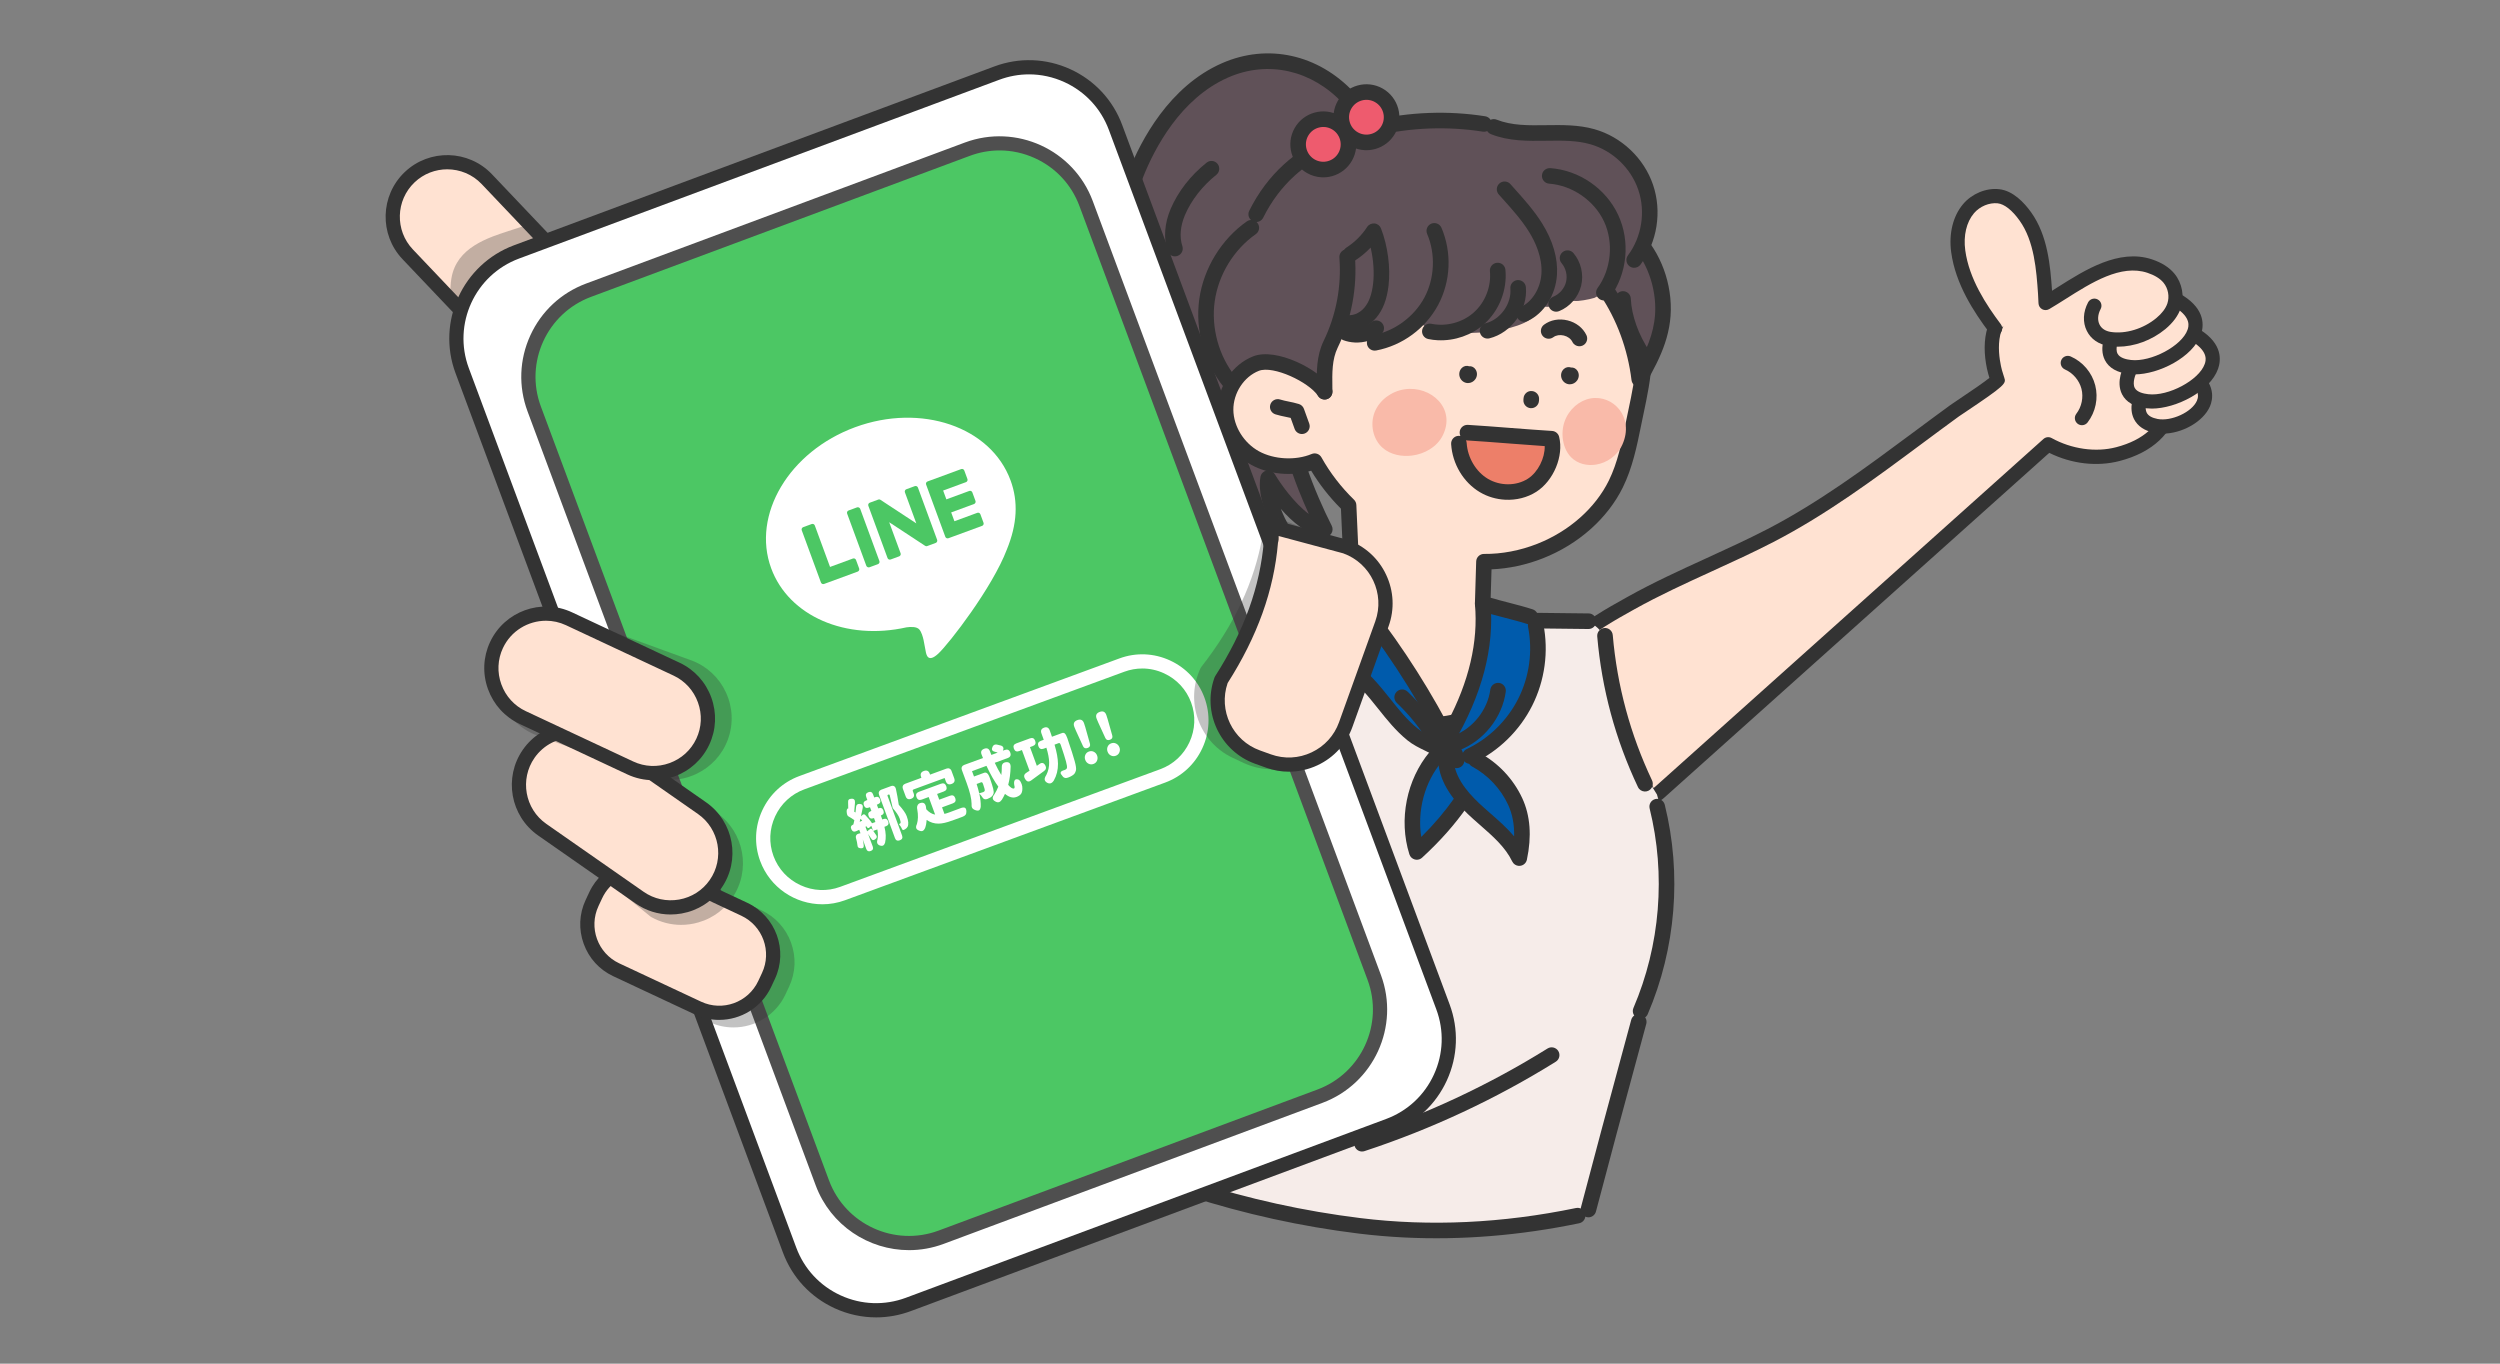<?xml version="1.0" encoding="UTF-8"?><svg id="uuid-8f2f52d7-e1ca-49af-9320-02f3445c7db0" xmlns="http://www.w3.org/2000/svg" viewBox="0 0 220 120"><rect x="0" y="0" width="220" height="120" fill="#808080" stroke="none"/><path d="M191.133,35.549c.228-1.064.207-2.213-.051-3.272-1.143-4.686-2.119-5.532-4.799-5.917-2.594-.373-6.874-.376-9.148.699-2.101.993-2.08,3.742-1.571,5.666.061.229.137.456.212.683.072.218-3.523,2.559-3.767,2.737-5.283,3.838-10.412,7.989-16.231,10.996-4.032,2.083-8.286,3.717-12.252,5.932-3.221,1.799-7.777,4.267-7.458,8.591.233,3.155,7.531,4.694,8.726,7.623.131.322.316.707.663.727.233.014.433-.151.607-.307,11.392-10.204,22.784-20.407,34.176-30.609,1.839,1.019,4.099,1.396,6.134.865,2.33-.608,4.233-1.954,4.759-4.412Z" style="fill:#ffe2d2;"/><path d="M145.487,70.639c-.022,0-.046-.001-.069-.002-.765-.046-1.071-.795-1.202-1.115-.472-1.156-2.271-2.179-4.01-3.167-2.267-1.288-4.611-2.62-4.761-4.646-.344-4.651,4.26-7.22,7.621-9.096l.155-.087c2.26-1.262,4.64-2.35,6.94-3.401,1.763-.806,3.585-1.639,5.329-2.54,4.584-2.368,8.819-5.516,12.915-8.559,1.077-.801,2.153-1.601,3.236-2.388.048-.034.214-.146.453-.306,1.562-1.044,2.56-1.74,2.974-2.077-.039-.123-.076-.247-.109-.371-.623-2.357-.449-5.274,1.908-6.39,2.521-1.191,7.063-1.104,9.504-.752,3.131.449,4.175,1.702,5.317,6.387.28,1.147.3,2.408.056,3.551h0c-.523,2.443-2.325,4.133-5.212,4.886-1.994.522-4.229.26-6.199-.714l-33.854,30.32c-.186.166-.522.467-.993.467ZM182.897,26.758c-2.083,0-4.203.256-5.494.867-2.149,1.016-1.405,4.293-1.234,4.939.049.186.109.368.169.55l.032.099c.177.531.208.627-3.58,3.158-.219.146-.371.247-.414.278-1.078.784-2.15,1.581-3.225,2.379-4.136,3.073-8.412,6.252-13.086,8.667-1.771.914-3.607,1.754-5.383,2.565-2.279,1.042-4.636,2.119-6.852,3.356l-.156.087c-3.067,1.712-7.268,4.056-6.983,7.912.101,1.361,2.15,2.525,4.132,3.651,1.925,1.094,3.914,2.225,4.55,3.781.063.157.111.248.145.301.05-.038.105-.088.13-.109l34.176-30.609c.198-.177.487-.211.72-.081,1.758.974,3.881,1.274,5.674.807,2.434-.635,3.882-1.96,4.306-3.938.206-.962.189-2.024-.048-2.992-1.121-4.598-2.014-5.121-4.28-5.446-.987-.143-2.137-.222-3.297-.222ZM191.133,35.549h.01-.01ZM175.182,33.601c0,.001,0,.003.001.004l-.001-.004Z" style="fill:#333;"/><path d="M188.404,34.928s-.991,2.099,1.341,2.555,6.36-2.199,3.05-4.583" style="fill:#ffe2d2;"/><path d="M190.329,38.161c-.24,0-.476-.021-.703-.065-.896-.175-1.513-.584-1.832-1.215-.504-.997-.013-2.098.045-2.22.149-.314.522-.44.832-.299.312.147.445.518.3.829h0c-.083.184-.258.743-.059,1.13.137.267.458.451.954.548,1.206.233,3.028-.602,3.463-1.605.266-.611-.037-1.236-.898-1.857-.28-.201-.344-.592-.142-.872.201-.281.591-.346.872-.142,1.908,1.375,1.556,2.813,1.315,3.368-.591,1.362-2.469,2.4-4.147,2.4Z" style="fill:#333;"/><path d="M187.508,32.387s-1.46,2.598,1.47,2.924c2.93.326,8.311-3.222,4.317-5.757" style="fill:#ffe2d2;"/><path d="M189.354,35.955c-.153,0-.303-.008-.446-.023-1.079-.12-1.808-.533-2.165-1.229-.581-1.134.137-2.474.221-2.623.17-.301.548-.409.852-.238.3.169.407.549.239.85-.127.23-.435.986-.198,1.443.192.37.753.506,1.19.555,1.771.204,4.469-1.24,4.967-2.654.091-.26.369-1.051-1.054-1.954-.291-.185-.378-.571-.192-.862.184-.292.57-.38.862-.192,1.968,1.249,1.823,2.681,1.562,3.424-.699,1.986-3.696,3.505-5.838,3.505Z" style="fill:#333;"/><path d="M185.995,29.375s-1.46,2.598,1.47,2.924c2.93.326,8.311-3.222,4.317-5.757" style="fill:#ffe2d2;"/><path d="M187.841,32.944c-.153,0-.302-.008-.445-.023-1.08-.12-1.809-.534-2.165-1.229-.581-1.134.136-2.473.22-2.622.17-.301.548-.408.852-.238.3.169.407.55.238.851-.126.23-.433.985-.196,1.441.192.371.753.507,1.19.556,1.765.194,4.47-1.241,4.966-2.654.091-.26.369-1.051-1.054-1.955-.291-.185-.378-.571-.192-.862.185-.292.57-.38.862-.192,1.968,1.249,1.824,2.682,1.562,3.424-.698,1.987-3.697,3.506-5.838,3.506Z" style="fill:#333;"/><path d="M175.568,28.902c-1.499-1.999-2.902-4.262-3.244-6.788-.178-1.315.05-2.744.909-3.755.63-.741,1.651-1.195,2.627-1.09.977.105,1.826,1.015,2.372,1.779,1.378,1.927,1.577,4.471,1.736,6.758.02.286.036.572.043.858,2.655-1.553,6-4.294,9.157-3.251.645.213,1.271.544,1.703,1.069.545.662.72,1.61.447,2.423-.21.626-.658,1.148-1.167,1.57-1.195.99-2.943,1.597-4.502,1.352-1.494-.234-2.029-1.643-1.348-2.925" style="fill:#ffe2d2;"/><path d="M186.367,30.507c-.275,0-.548-.021-.813-.062-.876-.137-1.556-.607-1.913-1.324-.377-.755-.337-1.67.11-2.511.162-.306.54-.422.845-.259.306.162.421.54.259.845-.255.48-.29.978-.096,1.366.175.35.517.574.988.648,1.297.202,2.869-.275,4.007-1.217.496-.412.824-.845.974-1.287.204-.611.071-1.328-.338-1.826-.304-.368-.78-.662-1.417-.873-2.338-.78-4.93.867-7.215,2.313-.494.312-.973.615-1.431.883-.191.112-.427.114-.62.007s-.314-.31-.32-.531c-.007-.276-.021-.552-.041-.828-.144-2.06-.322-4.622-1.622-6.439-.654-.917-1.34-1.457-1.931-1.521-.741-.074-1.564.264-2.083.873-.663.781-.942,1.972-.767,3.267.342,2.521,1.85,4.797,3.125,6.497.207.276.151.668-.125.875-.275.204-.668.152-.875-.125-1.366-1.821-2.982-4.272-3.363-7.079-.224-1.646.159-3.192,1.052-4.243.778-.917,2.024-1.433,3.17-1.307,1.218.131,2.202,1.181,2.814,2.037,1.465,2.049,1.686,4.717,1.839,6.901.168-.105.337-.213.509-.322,2.396-1.515,5.377-3.399,8.276-2.444.865.287,1.534.713,1.989,1.266.678.823.896,2.008.558,3.019-.225.667-.683,1.29-1.36,1.853-1.194.989-2.736,1.551-4.185,1.551Z" style="fill:#333;"/><path d="M183.213,36.793c.588-.762.802-1.799.562-2.732-.239-.932-.926-1.739-1.809-2.123" style="fill:#ffe2d2;"/><path d="M183.212,37.418c-.134,0-.269-.042-.382-.13-.273-.211-.324-.604-.113-.877.47-.608.644-1.449.452-2.194-.191-.744-.748-1.398-1.453-1.705-.316-.139-.461-.507-.323-.823s.505-.458.823-.323c1.065.465,1.875,1.415,2.164,2.541s.037,2.348-.673,3.269c-.123.159-.309.243-.495.243Z" style="fill:#333;"/><path d="M118.686,8.641c-2.837-3.061-7.001-4.148-10.873-2.454-3.79,1.659-6.36,5.391-7.846,9.123-2.246,5.64-2.448,12.142-.186,17.776,2.513,6.26,7.846,11.549,13.742,14.686,0,0-2.343-3.369-1.926-5.689,0,0,2.504,4.241,4.985,4.494,0,0-5.005-9.813-2.284-10.932,2.72-1.118,14.539-20.112,4.388-27.005" style="fill:#605158;"/><path d="M113.201,48.377c-6.387-3.398-11.642-9.019-14.056-15.036-2.263-5.64-2.196-12.304.186-18.284,1.063-2.671,3.544-7.456,8.208-9.497,4.024-1.762,8.462-.781,11.597,2.558,3.231,2.229,4.678,5.913,4.187,10.66-.777,7.499-6.496,16.57-8.764,17.502-.085.035-.195.105-.278.331-.616,1.664,1.459,6.806,2.912,9.656.114.224.097.492-.045.699-.142.207-.393.32-.635.295-1.43-.146-2.789-1.323-3.802-2.483.429,1.099,1.04,2.121,1.375,2.605.18.26.159.61-.051.846-.142.159-.344.24-.547.23-.099-.005-.196-.031-.288-.079ZM112.187,41.734c.471.796,1.689,2.533,2.989,3.496-1.136-2.495-2.947-7.026-2.181-9.095.198-.536.559-.924,1.043-1.123,1.316-.541,7.122-8.664,7.921-16.376.446-4.305-.784-7.477-3.658-9.428-.043-.029-.083-.063-.118-.101-2.729-2.944-6.596-3.823-10.095-2.292-4.215,1.845-6.498,6.273-7.484,8.748-2.253,5.657-2.321,11.95-.187,17.267,2.023,5.041,6.156,9.798,11.286,13.083-.543-1.201-1.008-2.687-.781-3.952.051-.282.271-.503.553-.553.052-.01.104-.013.155-.01.227.011.437.135.556.336ZM118.681,8.641l.004 0-.004-0Z" style="fill:#333;"/><path d="M143.778,37.958c.737-5.565,1.551-7.554-.651-14.592-1.687-5.391-14.161-13.393-22.897-8.068-4.32,2.633-7.052,7.382-7.623,12.365-.699,6.11,1.805,12.368,6.067,16.802l.353,8.027,7.582,11.269,1.272.006s3.473-3.695,3.064-8.163l.121-2.463-.623-1.629.145-2.085s11.821-1.147,13.189-11.47Z" style="fill:#ffe2d2;"/><path d="M105.532,84.368c.071.249.134.513.186.794,1.593,8.575-.399,15.229-1.458,19.338,1.361.513,2.769.9,4.189,1.222,1.39.267,2.787.494,4.184.72,3.29.531,6.57,1.078,9.89,1.384,3.155.29,6.323.386,9.487.239,1.965-.15,3.93-.382,5.864-.757.69-.134,1.375-.288,2.056-.459.001-.002.001-.005.002-.007,2.468-7.566,2.731-13.655,4.795-18.854,2.253-5.675,2.936-11.826,1.086-18.068-.937-1.494-1.762-3.035-2.205-4.724-1.404-2.601-2.059-6.34-2.368-9.247-.581-.64-.731-.838-1.448-1.282-1.042-.645-4.027.096-5.178-.304-.223,1.096-.457,2.186-.715,3.267-1.322,5.54-6.838,7.78-11.335,4.284-2.674-2.08-5.996-4.442-8.843-6.501-2.285.873-4.455,1.948-6.392,3.168-.153.096-.304.195-.454.296,3.769,8.01,3.211,17.912-1.342,25.492Z" style="fill:#f6ece9;"/><path d="M134.131,55.42c.274.013.541-.139.659-.405.155-.346-0-.751-.346-.906-.613-.274-1.256-.5-1.911-.672-.368-.098-.741.123-.837.489-.096.367.123.741.489.837.582.152,1.154.353,1.698.597.08.036.164.055.246.059Z" style="fill:#333;"/><path d="M114.535,56.118c.122.006.246-.02.361-.082.713-.388,1.461-.721,2.226-.991.357-.126.544-.517.418-.874-.125-.357-.515-.545-.874-.418-.833.294-1.648.657-2.424,1.079-.333.181-.456.597-.275.93.119.218.338.346.569.357Z" style="fill:#333;"/><path d="M107.03,59.281c.136.007.274-.026.397-.104,2.206-1.382,4.586-2.478,7.074-3.259.361-.113.562-.498.449-.859s-.499-.562-.859-.449c-2.599.815-5.086,1.961-7.392,3.405-.321.201-.418.624-.217.945.123.198.331.31.548.321Z" style="fill:#333;"/><path d="M134.42,55.29c.009 0.0.017.001.026.001l5.336.062c.379.004.689-.299.693-.678.005-.379-.31-.701-.678-.693l-5.336-.062c-.379-.004-.689.299-.693.678-.004.37.285.674.651.692Z" style="fill:#333;"/><path d="M139.748,107.125c.317.016.612-.192.696-.511,1.18-4.508,2.412-9.06,3.604-13.463l.825-3.051c.098-.366-.118-.742-.483-.841-.365-.101-.742.118-.841.483l-.825,3.05c-1.192,4.405-2.425,8.961-3.606,13.473-.096.367.123.741.489.837.047.013.094.019.141.022Z" style="fill:#333;"/><path d="M144.338,89.658c.278.014.548-.144.664-.415,2.476-5.778,3.008-12.322,1.497-18.426-.091-.368-.465-.59-.83-.501-.367.091-.592.462-.501.83,1.44,5.816.933,12.05-1.426,17.556-.149.348.012.751.36.9.077.033.157.051.236.055Z" style="fill:#333;"/><path d="M144.727,69.653c.109.005.221-.015.327-.065.342-.162.488-.571.326-.913-1.911-4.035-3.075-8.337-3.457-12.785-.032-.377-.363-.661-.742-.624-.377.032-.656.365-.624.742.397,4.611,1.602,9.071,3.584,13.254.112.237.342.379.586.391Z" style="fill:#333;"/><path d="M105.498,85.053c.245.012.488-.108.623-.334,4.288-7.186,5.089-16.65,2.143-25.314-.122-.359-.513-.552-.869-.428-.359.122-.55.511-.428.869,2.819,8.289,2.063,17.325-2.022,24.171-.194.325-.088.746.238.94.099.059.208.091.317.096Z" style="fill:#333;"/><path d="M126.957,64.409c.039.002.079.001.12-.004,2.461-.308,4.538-1.423,6.007-3.225,1.513-1.855,2.273-4.287,2.085-6.673-.024-.308-.251-.561-.554-.62-.302-.059-.608.093-.744.37l-.118.24c-.12.243-.083.524.074.725.001,1.837-.642,3.664-1.805,5.09-1.242,1.523-3.01,2.468-5.114,2.731-.376.047-.642.39-.595.765.042.335.319.584.646.6Z" style="fill:#333;"/><path d="M103.955,104.95c.308.015.597-.18.69-.488,1.625-5.416,2.311-11.026,2.036-16.674-.023-.46-.128-.822-.22-1.143-.069-.238-.134-.463-.165-.723-.045-.376-.385-.644-.763-.598-.376.045-.644.387-.598.763.044.369.132.672.209.939.082.284.153.529.167.829.268,5.492-.398,10.947-1.979,16.213-.109.363.097.745.459.854.055.017.11.025.164.028Z" style="fill:#333;"/><path d="M123.592,108.899c5.016.247,10.17-.172,15.377-1.252.371-.077.609-.44.532-.81-.077-.371-.441-.61-.81-.532-6.469,1.342-12.854,1.641-18.973.887-4.944-.609-9.855-1.689-14.595-3.211-.359-.114-.746.083-.862.443-.116.36.083.746.443.862,4.822,1.548,9.817,2.647,14.846,3.266,1.335.164,2.684.28,4.042.347Z" style="fill:#333;"/><path d="M119.825,101.333c.082.004.166-.007.248-.033,5.899-1.941,11.563-4.587,16.835-7.868.321-.2.42-.623.22-.944-.2-.321-.623-.42-.944-.22-5.179,3.223-10.744,5.824-16.538,7.73-.36.119-.555.506-.437.865.091.277.343.457.618.47Z" style="fill:#333;"/><path d="M118.662,51.661c3.56,4.378,6.624,9.159,9.116,14.222-1.56,1.092-6.298-4.707-10.677-8.491-.913-.789-3.775-1.87-3.111-2.877,1.003-1.52,3.129-1.885,4.671-2.854Z" style="fill:#005bac;"/><path d="M127.544,65.432c-2.554,2.196-3.723,5.882-2.9,9.149,1.738-.676,2.894-2.073,3.639-3.783.745-1.71-.05-3.632-.739-5.366Z" style="fill:#005bac;"/><path d="M134.127,75.453c-.788-1.038-1.817-1.863-2.814-2.702-.997-.839-1.989-1.721-2.668-2.834-.68-1.112-1.015-2.501-.606-3.739,1.639.833,3.394,1.749,4.525,3.197,1.337,1.711,1.499,3.906,1.563,6.077Z" style="fill:#005bac;"/><path d="M130.509,52.668c.635,4.411-.614,9.061-3.372,12.561.175.705.733,1.484,1.322,1.908,2.41-.972,4.254-2.973,5.495-5.257,1.241-2.283,1.66-5.002,1.165-7.553-1.629-.527-3.176-.722-4.61-1.659Z" style="fill:#005bac;"/><path d="M126.879,66.8c.222.011.444-.086.586-.278.225-.305.16-.734-.145-.958-.402-.297-.858-.518-1.3-.732-.481-.233-.936-.454-1.308-.757-.899-.731-1.607-1.619-2.356-2.558-.469-.589-.955-1.197-1.496-1.773-1.16-1.232-2.293-2.213-3.568-3.086-.345-.236-.704-.459-1.067-.682-.848-.523-1.648-1.018-2.258-1.693-.254-.281-.688-.304-.968-.05-.281.254-.304.687-.05.968.741.821,1.663,1.391,2.555,1.942.343.212.685.423,1.012.647,1.191.816,2.254,1.736,3.344,2.895.503.535.971,1.121,1.423,1.688.761.955,1.549,1.943,2.563,2.768.495.403,1.044.669,1.575.926.403.195.783.38,1.084.602.113.083.243.127.373.133Z" style="fill:#333;"/><path d="M113.873,55.109c.178.009.36-.052.501-.183,1.19-1.109,2.555-1.987,4.056-2.61.35-.145.516-.546.371-.896-.145-.349-.547-.516-.896-.371-1.653.685-3.156,1.651-4.466,2.873-.277.258-.292.692-.034.969.127.136.296.209.468.217Z" style="fill:#333;"/><path d="M127.292,65.741l.014.001c.25.007.484-.122.61-.338,2.509-4.268,3.601-8.426,3.244-12.36-.035-.377-.365-.654-.745-.621-.377.034-.655.368-.621.745.301,3.311-.523,6.822-2.45,10.45-2.208-4.119-4.823-8.031-7.783-11.644-.24-.294-.672-.336-.965-.096s-.336.672-.096.965c3.167,3.866,5.931,8.08,8.215,12.526.112.218.332.359.576.371Z" style="fill:#333;"/><path d="M129.329,67.221c.11.005.221-.015.327-.066,2.232-1.06,4.072-2.859,5.181-5.066,1.11-2.207,1.457-4.757.977-7.181-.073-.371-.434-.613-.805-.539-.371.073-.613.434-.539.805.421,2.126.116,4.362-.857,6.298s-2.587,3.514-4.545,4.444c-.342.162-.488.571-.325.913.112.237.342.379.586.391Z" style="fill:#333;"/><path d="M128.148,67.595c.026.001.053.001.08-.001.378-.025.664-.351.639-.729-.045-.681-.395-1.335-.938-1.75-.301-.23-.731-.173-.961.128-.23.301-.173.731.128.961.229.176.383.463.402.751.023.351.306.623.65.64Z" style="fill:#333;"/><path d="M133.662,76.196c.038.002.076.001.115-.004.291-.035.528-.251.589-.538.438-2.062.302-3.882-.406-5.409-.784-1.693-2.121-3.113-3.765-3.998-.333-.178-.749-.054-.929.279-.179.333-.055.749.279.929,1.385.745,2.511,1.941,3.171,3.367.376.812.552,1.741.527,2.775-.636-.75-1.381-1.403-2.111-2.041-.185-.162-.369-.323-.551-.486-1.118-.999-2.429-2.351-2.636-3.959-.049-.375-.39-.638-.768-.592-.375.049-.641.392-.592.768.265,2.057,1.787,3.649,3.082,4.806.185.165.373.33.561.495,1.154,1.01,2.243,1.963,2.849,3.223.11.229.336.375.584.388Z" style="fill:#333;"/><path d="M124.644,75.658c.181.009.361-.054.497-.18,1.591-1.461,2.862-2.894,3.997-4.509.218-.31.143-.737-.167-.955-.308-.216-.736-.143-.955.167-.866,1.233-1.817,2.355-2.945,3.471-.365-2.322.294-4.821,1.804-6.622.243-.29.205-.723-.085-.966s-.722-.205-.966.085c-2.049,2.443-2.755,5.988-1.8,9.029.07.224.25.396.476.457.048.013.096.02.144.023Z" style="fill:#333;"/><path d="M126.499,66.009c.129.006.261-.023.38-.093.327-.192.436-.612.244-.938-.891-1.518-1.987-2.903-3.259-4.116-.273-.261-.707-.251-.969.023-.261.274-.251.707.023.969,1.18,1.126,2.196,2.41,3.023,3.818.122.207.335.327.558.338Z" style="fill:#333;"/><path d="M128.109,66.075c.09.004.183-.009.273-.042,2.16-.805,3.818-2.882,4.125-5.166.05-.376-.213-.72-.588-.771-.371-.043-.72.213-.771.588-.241,1.797-1.545,3.431-3.245,4.064-.355.132-.535.527-.403.882.099.264.343.432.609.445Z" style="fill:#333;"/><path d="M110.614,19.792c-2.851,1.576-4.669,4.856-4.494,8.109.176,3.253,2.336,6.319,5.34,7.578" style="fill:#605158;"/><path d="M142.785,19.898c2.025,1.509,3.27,3.877,3.52,6.375.27,2.71-.749,4.814-2.05,7.092-.341-2.786-1.313-5.491-2.886-7.816" style="fill:#605158;"/><path d="M144.221,34.049c.255.013.499-.118.628-.344,1.295-2.266,2.432-4.544,2.138-7.5-.276-2.768-1.658-5.267-3.792-6.857-.303-.226-.733-.164-.959.14-.226.303-.163.733.14.959,1.825,1.36,3.009,3.508,3.247,5.894.186,1.863-.291,3.421-1.037,4.958-.512-2.214-1.412-4.306-2.65-6.134-.212-.313-.639-.396-.952-.184-.314.212-.396.638-.184.952,1.48,2.188,2.439,4.786,2.773,7.515.036.294.256.53.545.589.034.007.068.011.102.013Z" style="fill:#333;"/><path d="M122.614,17.57c-.527,2.011-3.054,3.996-4.417,5.566-1.363,1.57-2.807,3.132-3.613,5.048-.806,1.916-.845,4.31.483,5.909-.919-.29-1.92-.839-2.839-1.13-3.647-1.152-3.721-6.727-2.905-10.464.816-3.736,2.59-6.857,5.85-8.856,3.26-1.999,7.955-2.947,11.779-2.961,3.207-.012,6.492.569,9.23,2.238,2.738,1.669,7.521,6.39,6.437,9.282-1.148-1.599-7.426-6.377-11.134-7.278-3.708-.901-7.903-1.045-8.871,2.646Z" style="fill:#605158;"/><path d="M135.382,26.632c.705.863,1.858-.031,2.644-.166.03 0.0.06.001.09.003.181.012.362.019.543.019.073-0.0.145-.003.218-.004.335-.04.666-.08.995-.158.107-.025.213-.056.319-.084.064-.017.095-.024.107-.025.126-.056.285-.145.319-.163.076-.038.15-.081.225-.122.005-.003.008-.005.013-.007.102-.083.297-.257.319-.278.137-.13.29-.226.452-.294.057-.199.112-.398.178-.594.01-.041.016-.065.019-.075.008-.043.016-.085.023-.128.032-.196.053-.392.07-.59.069-.814.665-1.407,1.418-1.555-.035-.125-.079-.249-.137-.371-.77-1.628-3.565-2.986-4.976-4.105-1.411-1.119-2.924-2.12-4.204-3.386-3.317-3.282-10.34-1.073-14.088,1.707.635,2.26-3.868,3.787-3.807,6.134.062,2.347-.674,4.284-2.215,6.055,1.172-.11,6.621,2.012,7.755,1.698,1.957-.541,3.379-1.41,3.725-3.404-.135.882-.215.788-.325,1.699.741,1.023,6.232,1.282,9.046-.016,1.71-.788,2.416-2.956,2.108-4.814s.225,4.578-.835,3.022Z" style="fill:#605158;"/><path d="M118.847,19.753c-.364,2.328-.101,4.731-.465,7.059-.213,1.362-1.065,2.683-1.74,3.885-.675,1.203.109,2.676-1.27,2.664-1.061-1.23-4.536-2.518-6.124-2.173,1.86-1.722,3.965-4.32,4.95-6.656" style="fill:#605158;"/><path d="M115.001,33.858c-.611-1.75-2.886-2.61-4.589-1.877-1.703.733-2.651,2.775-2.323,4.6.328,1.825,1.781,3.342,3.522,3.977,1.742.635,3.716.455,5.428-.256" style="fill:#ffe2d2;"/><path d="M126.949,38.347c-.507.992-1.591,1.604-2.696,1.743-.903.114-1.876-.075-2.566-.669-.875-.753-1.143-2.094-.712-3.165.432-1.07,1.493-1.833,2.635-1.999,2.315-.338,4.561,1.694,3.338,4.09Z" style="fill:#f9baa9;"/><path d="M134.712,35.919c.372.018.692-.265.717-.638l.009-.133c.03-.377-.253-.707-.63-.736-.369-.042-.708.253-.736.63l-.011.146c-.026.378.26.705.637.731l.013.001Z" style="fill:#333;"/><path d="M134.629,54.958c.301.015.588-.172.685-.473.117-.36-.08-.747-.44-.863-.662-.215-1.411-.409-2.135-.597-.525-.136-1.062-.275-1.56-.421l.076-2.501c1.517-.064,3.073-.398,4.539-.978,3.115-1.232,5.672-3.504,7.016-6.235.85-1.726,1.234-3.613,1.605-5.437l.03-.147c.061-.299.124-.597.186-.894.324-1.536.658-3.125.726-4.766.015-.376-.276-.694-.651-.713l-.005-0c-.378-.015-.698.278-.713.657-.063,1.527-.371,2.991-.698,4.541-.063.3-.127.601-.188.903l-.03.147c-.354,1.739-.72,3.538-1.492,5.106-1.196,2.429-3.488,4.458-6.29,5.566-1.52.601-3.143.91-4.693.893-.374-.004-.682.291-.693.665l-.111,3.677c-.009.305.184.579.474.673.661.214,1.407.407,2.129.594.704.183,1.432.371,2.055.573.059.019.119.03.178.033Z" style="fill:#333;"/><path d="M114.535,38.193c.088.004.178-.008.266-.04.356-.129.54-.522.412-.877l-.468-1.299c-.073-.203-.237-.359-.443-.423-.33-.101-.616-.16-.894-.216-.256-.052-.499-.102-.765-.184-.361-.112-.745.092-.856.453-.112.362.092.745.453.856.33.102.616.16.894.217.15.031.295.061.443.096l.348.965c.097.268.343.439.611.452Z" style="fill:#333;"/><path d="M110.512,19.537c.264.013.523-.128.648-.379.711-1.429,1.637-2.668,2.752-3.683,1.817-1.653,4.24-2.844,7.202-3.54,3.048-.715,6.288-.837,9.371-.349.374.059.725-.197.784-.57.059-.374-.196-.725-.57-.784-3.257-.515-6.68-.387-9.898.369-3.191.75-5.819,2.048-7.811,3.86-1.242,1.129-2.271,2.504-3.057,4.086-.169.339-.031.75.308.919.088.044.18.066.271.071Z" style="fill:#333;"/><path d="M142.773,39.115c-.444.996-1.377,1.62-2.324,1.77-.774.123-1.604-.056-2.188-.642-.74-.743-.956-2.081-.576-3.155.38-1.074,1.296-1.847,2.275-2.025,1.984-.361,3.884,1.646,2.813,4.052Z" style="fill:#f9baa9;"/><path d="M138.954,30.472c.111.005.224-.016.33-.067.341-.164.485-.574.321-.915-.309-.641-.913-1.113-1.66-1.296-.747-.184-1.502-.045-2.072.38-.303.226-.366.656-.14.96.227.303.655.366.96.14.237-.176.581-.232.925-.148.342.084.623.293.751.559.113.235.342.376.585.388Z" style="fill:#333;"/><path d="M142.592,22.057c.4,1.543.304,3.164.373,4.756s.342,3.262,1.34,4.505c.326-.823.602-1.519.648-2.403.116-2.207-.849-5.246-2.361-6.858Z" style="fill:#605158;"/><path d="M144.56,31.988c.142.007.287-.03.414-.115.315-.21.399-.636.189-.951-.984-1.474-1.586-3.167-1.652-4.645-.016-.378-.341-.67-.715-.654-.378.017-.671.337-.654.715.076,1.721.762,3.67,1.881,5.347.125.188.327.294.537.304Z" style="fill:#333;"/><path d="M129.133,38.074c2.085.125,5.32.408,7.405.533.355,1.446-.458,3.288-1.711,4.093-1.253.804-2.963.785-4.243.025-1.281-.76-2.105-2.201-2.2-3.687" style="fill:#ed7f69;"/><path d="M130.234,43.315c-1.452-.862-2.423-2.484-2.534-4.234-.024-.378.262-.704.64-.728.059-.004.117-0.0.172.01-.046-.1-.07-.213-.063-.331.022-.376.343-.662.718-.644l.007 0c1.049.063,2.404.167,3.715.268,1.305.1,2.654.204,3.691.266.3.018.553.229.625.521.415,1.689-.485,3.857-2.007,4.833-.8.514-1.769.747-2.734.7-.776-.038-1.55-.258-2.23-.662ZM132.784,39.024c-1.305-.1-2.655-.204-3.691-.266-.03-.002-.059-.006-.087-.011.035.075.057.159.062.247.082,1.284.815,2.518,1.866,3.142,1.088.646,2.504.641,3.523-.012.889-.571,1.503-1.814,1.478-2.867-.947-.063-2.065-.148-3.151-.232Z" style="fill:#333;"/><path d="M131.454,11.167c2.712,1.078,5.853.07,8.662.86,2.162.608,3.978,2.329,4.702,4.455.724,2.126.334,4.598-1.008,6.398" style="fill:#605158;"/><path d="M143.776,23.565c.22.011.442-.085.584-.275,1.482-1.988,1.906-4.681,1.107-7.029-.799-2.347-2.779-4.222-5.165-4.894-1.396-.393-2.839-.372-4.235-.352-1.559.023-3.03.044-4.36-.485-.352-.139-.75.032-.891.384-.14.352.032.75.384.891,1.583.629,3.263.606,4.886.582,1.357-.02,2.64-.038,3.844.301,1.959.551,3.583,2.09,4.239,4.016.656,1.926.307,4.137-.909,5.768-.226.303-.164.733.14.959.113.085.244.129.375.135Z" style="fill:#333;"/><path d="M141.106,26.436c.223.011.447-.087.588-.281,1.508-2.069,1.787-4.908.709-7.231-1.077-2.323-3.424-3.943-5.978-4.129-.389-.016-.706.257-.734.634-.027.378.257.706.634.734,2.033.147,3.976,1.489,4.834,3.338.858,1.85.627,4.199-.573,5.846-.223.306-.156.735.15.958.112.082.241.124.37.131Z" style="fill:#333;"/><path d="M134.094,28.321c.108.005.218-.015.323-.063,1.463-.681,2.482-2.284,2.597-4.082.092-1.435-.358-2.994-1.302-4.508-.705-1.132-1.592-2.122-2.45-3.079l-.346-.388c-.252-.283-.686-.307-.968-.056-.283.252-.308.685-.056.968l.35.391c.856.956,1.666,1.858,2.307,2.889.552.885,1.189,2.246,1.097,3.696-.082,1.285-.808,2.462-1.807,2.927-.343.16-.492.568-.332.911.111.239.343.383.588.395Z" style="fill:#333;"/><path d="M130.87,29.793c.066.003.133-.003.199-.019,1.948-.485,3.388-2.505,3.209-4.505-.034-.377-.368-.653-.744-.621-.377.034-.655.366-.621.744.119,1.332-.877,2.729-2.175,3.052-.368.091-.591.463-.5.831.075.301.338.505.631.519Z" style="fill:#333;"/><path d="M126.526,29.941c1.48.073,2.991-.445,4.096-1.436,1.315-1.18,2.026-3.005,1.855-4.763-.036-.377-.365-.655-.749-.616-.377.037-.653.372-.616.749.129,1.333-.409,2.716-1.406,3.61-.997.894-2.432,1.278-3.741,1.008-.372-.076-.734.161-.811.531-.077.371.161.734.531.811.277.058.558.093.841.107Z" style="fill:#333;"/><path d="M136.911,27.43c.096.005.194-.011.289-.049.949-.382,1.693-1.236,1.939-2.23.246-.994-.011-2.096-.673-2.878-.245-.289-.677-.325-.966-.08-.289.245-.325.677-.08.966.382.451.531,1.088.388,1.662-.14.565-.58,1.071-1.12,1.288-.351.141-.522.54-.38.891.103.257.344.416.603.429Z" style="fill:#333;"/><path d="M120.938,30.855c.053.003.107-.001.162-.011,2.314-.439,4.355-1.943,5.463-4.022,1.106-2.079,1.213-4.612.286-6.777-.15-.348-.553-.509-.9-.361-.348.149-.509.552-.361.9.754,1.76.664,3.903-.236,5.593-.9,1.69-2.627,2.962-4.508,3.319-.372.071-.616.429-.546.801.06.318.33.542.639.557Z" style="fill:#333;"/><path d="M118.627,29.104c.9.044,1.847-.381,2.495-1.156.579-.693.929-1.612,1.07-2.81.186-1.58-.07-3.513-.667-5.043-.094-.24-.313-.406-.569-.433-.259-.017-.505.093-.645.309-.467.719-1.094,1.343-1.815,1.807-.318.205-.411.629-.206.947.205.319.629.41.947.206.501-.322.966-.708,1.378-1.142.249,1.061.331,2.205.216,3.189-.109.925-.358,1.609-.761,2.091-.438.524-1.112.78-1.637.622-.364-.11-.745.097-.854.459-.109.363.097.745.459.854.191.057.389.091.588.1Z" style="fill:#333;"/><path d="M119.216,30.14c.823.04,1.664-.209,2.314-.717.298-.233.351-.664.118-.962-.233-.298-.663-.351-.962-.118-.553.433-1.336.554-1.996.309-.355-.134-.749.049-.881.403-.132.355.048.749.403.881.322.12.661.187,1.004.204Z" style="fill:#333;"/><path d="M116.534,35.155c.013.001.027.001.041.001.379-.003.682-.313.679-.692l-.005-.385c-.018-1.26-.034-2.45.466-3.482,1.21-2.494,1.735-5.273,1.518-8.035-.03-.377-.36-.655-.737-.63-.377.03-.659.36-.63.737.197,2.52-.281,5.055-1.384,7.33-.642,1.325-.622,2.735-.604,4.1l.005.379c.004.365.291.66.651.678Z" style="fill:#333;"/><path d="M118.983,52.788c.021.001.043.001.065 0.0.378-.017.671-.337.654-.715l-.343-7.638c-.008-.174-.082-.339-.206-.46-1.146-1.116-2.11-2.37-2.865-3.725-.17-.305-.542-.433-.864-.298-1.403.59-3.309.491-4.636-.239-1.33-.733-2.235-2.193-2.252-3.634-.017-1.481.926-2.93,2.244-3.446,1.263-.493,4.411.988,5.215,2.214.208.317.633.404.949.198.317-.208.405-.632.198-.949-1.04-1.585-4.826-3.537-6.861-2.739-1.859.728-3.14,2.677-3.115,4.739.023,1.948,1.186,3.84,2.961,4.818,1.52.837,3.56,1.022,5.257.508.725,1.203,1.604,2.325,2.619,3.344l.331,7.37c.016.356.301.637.65.654Z" style="fill:#333;"/><path d="M108.163,34.285c.162.008.327-.041.463-.151.295-.238.342-.669.105-.964-1.48-1.839-2.165-4.332-1.834-6.669.331-2.337,1.681-4.541,3.613-5.897.31-.217.385-.645.167-.955-.217-.31-.645-.385-.955-.167-2.236,1.569-3.8,4.121-4.183,6.827-.383,2.705.411,5.591,2.124,7.72.128.159.312.246.501.255Z" style="fill:#333;"/><circle cx="116.449" cy="12.705" r="2.216" style="fill:#ee5b6e;"/><path d="M115.019,15.229c-1.391-.789-1.882-2.563-1.093-3.955.788-1.392,2.563-1.884,3.955-1.094h0c.674.383,1.159,1.004,1.366,1.751.207.747.11,1.529-.272,2.203-.382.675-1.004,1.16-1.751,1.367-.304.084-.613.118-.919.103-.447-.022-.885-.149-1.285-.375ZM116.042,11.23c-.394.109-.722.365-.924.72-.416.734-.157,1.67.577,2.086.356.202.769.252,1.162.144.394-.109.722-.365.924-.721.202-.356.253-.768.144-1.162s-.365-.722-.72-.924h0c-.355-.202-.769-.253-1.162-.143Z" style="fill:#333;"/><circle cx="120.246" cy="10.316" r="2.216" style="fill:#ee5b6e;"/><path d="M118.815,12.84c-.674-.382-1.159-1.004-1.366-1.751-.207-.747-.11-1.53.272-2.204.789-1.391,2.563-1.882,3.955-1.093h0c1.391.789,1.882,2.563,1.093,3.955-.382.674-1.004,1.159-1.751,1.366-.304.084-.613.118-.919.103-.447-.022-.885-.148-1.285-.375ZM121.001,8.984c-.733-.415-1.67-.158-2.086.577-.202.356-.253.769-.144,1.163.109.394.365.722.72.923.356.202.77.253,1.162.144.394-.109.722-.365.924-.72.416-.734.158-1.67-.577-2.086h0Z" style="fill:#333;"/><path d="M103.363,22.558c.082.004.165-.007.248-.033.36-.118.555-.506.437-.865-.264-.803-.181-1.778.234-2.747.558-1.304,1.536-2.557,2.756-3.53.296-.236.344-.667.108-.963-.235-.295-.667-.345-.963-.108-1.413,1.127-2.506,2.532-3.161,4.062-.546,1.276-.645,2.595-.276,3.715.091.277.343.457.618.47Z" style="fill:#333;"/><path d="M106.788,40.229c.181.009.366-.054.508-.19.273-.262.283-.696.02-.969-1.884-1.965-1.727-2.935-1.726-2.944-.006.031-.013.045-.013.045l-1.296-.445c-.091.265-.421,1.721,2.046,4.293.126.132.292.202.461.21Z" style="fill:#333;"/><path d="M129.185,33.711c-.036,0-.073-.002-.109-.008-.296-.044-.542-.262-.629-.556-.085-.289.003-.602.224-.796.177-.156.417-.193.627-.117.217-.034.445.097.568.304.152.253.142.567-.027.82-.148.222-.396.353-.653.353ZM129.496,33.29s0,.001-.001.001c.001,0,.001-.001.001-.001ZM128.793,33.179h.01-.01Z" style="fill:#333;"/><path d="M138.145,33.819c-.036,0-.073-.002-.109-.008-.295-.044-.541-.261-.628-.553-.088-.293-.003-.599.22-.796.178-.158.419-.197.63-.12.223-.02.445.097.568.304.152.253.142.567-.027.82-.148.222-.396.353-.653.353ZM138.458,33.395q0,.001-.001.001.001,0,.001-.001ZM137.753,33.286h.01-.01Z" style="fill:#333;"/><rect x="38.155" y="12.836" width="9.602" height="20.048" rx="4.801" ry="4.801" transform="translate(-3.932 35.872) rotate(-43.53)" style="fill:#ffe2d2;"/><path d="M46.558,32.067c-.048,0-.096-.001-.144-.002-1.453-.037-2.801-.634-3.795-1.681l-7.194-7.573c-2.061-2.169-1.973-5.61.196-7.672,2.169-2.06,5.61-1.972,7.672.197l7.194,7.573c.994,1.047,1.521,2.424,1.484,3.876-.037,1.453-.635,2.801-1.682,3.795h0c-1.013.962-2.333,1.486-3.732,1.486ZM39.358,14.9c-1.033,0-2.068.38-2.875,1.146-1.669,1.587-1.737,4.235-.151,5.904l7.194,7.573c.765.805,1.802,1.264,2.921,1.292,1.105.028,2.177-.376,2.982-1.141h0c.806-.765,1.265-1.802,1.293-2.921.029-1.118-.376-2.178-1.141-2.982l-7.194-7.573c-.819-.863-1.924-1.298-3.029-1.298Z" style="fill:#333;"/><g style="opacity:.3;"><path d="M59.059,33.941l-6.624,6.293c-.093.088-.241.084-.329-.008,0,0-10.47-11.021-10.477-11.028-1.109-1.167-1.552-3.04-1.288-4.605.476-2.826,3.936-3.356,6.175-4.193l12.551,13.212c.088.093.084.241-.008.329Z" style="fill:#333;"/><path d="M52.275,40.921c-.226,0-.452-.088-.62-.264-.002-.002-10.397-10.945-10.478-11.029-1.196-1.26-1.767-3.277-1.452-5.14.455-2.703,3.155-3.564,5.325-4.256.438-.14.861-.274,1.248-.419l.388-.145,12.835,13.512c.159.168.242.387.235.617-.007.229-.102.44-.268.597l-6.623,6.292c-.166.157-.378.234-.591.234ZM42.082,28.766s.183.191,10.207,10.744l6.055-5.753-12-12.632c-.293.101-.601.198-.915.299-2.037.649-4.144,1.32-4.472,3.271-.247,1.466.205,3.102,1.125,4.07h0Z" style="fill:#333;"/></g><rect x="53.152" y="11.196" width="61.35" height="98.832" rx="8.126" ry="8.126" transform="translate(-15.88 33.059) rotate(-20.422)" style="fill:#fff;"/><path d="M77.097,115.93c-1.239,0-2.475-.267-3.636-.798-2.125-.972-3.745-2.714-4.561-4.904l-28.814-77.391c-1.683-4.521.626-9.569,5.148-11.254l42.264-15.735c2.188-.815,4.565-.73,6.693.242,2.125.973,3.745,2.714,4.561,4.905l28.814,77.39c.815,2.19.729,4.567-.243,6.693-.973,2.125-2.714,3.745-4.905,4.562l-42.264,15.735c-.994.37-2.027.555-3.058.555ZM90.556,6.544c-.884,0-1.769.158-2.622.476l-42.264,15.735c-3.876,1.443-5.855,5.771-4.412,9.646l28.814,77.391c.698,1.877,2.087,3.37,3.909,4.203,1.821.834,3.861.906,5.737.208l42.264-15.735c1.878-.699,3.371-2.088,4.204-3.91.834-1.821.907-3.859.208-5.737L97.58,11.431c-.698-1.878-2.087-3.37-3.909-4.204-.994-.454-2.053-.683-3.115-.683Z" style="fill:#333;"/><rect x="58.061" y="16.539" width="51.822" height="88.927" rx="8.126" ry="8.126" transform="translate(-16.008 33.134) rotate(-20.422)" style="fill:#4cc764;"/><path d="M79.994,110.013c-3.552,0-6.9-2.179-8.211-5.698l-25.357-68.107c-.815-2.189-.729-4.566.243-6.692.972-2.125,2.714-3.745,4.904-4.562l33.335-12.411c4.521-1.68,9.571.626,11.254,5.148l25.358,68.106c1.683,4.521-.627,9.57-5.148,11.255l-33.335,12.411c-1.002.373-2.031.55-3.043.55ZM87.964,13.238c-.883,0-1.769.158-2.621.476l-33.335,12.411c-3.876,1.443-5.854,5.771-4.411,9.646l25.357,68.107c1.443,3.874,5.768,5.857,9.646,4.412l33.335-12.411c3.875-1.443,5.854-5.771,4.412-9.647l-25.358-68.106c-.698-1.878-2.087-3.37-3.909-4.204-.994-.455-2.054-.684-3.116-.684Z" style="fill:#4f4f4f;"/><circle cx="78.743" cy="47.054" r="16.808" style="fill:#4cc764;"/><path d="M88.927,42.269c-1.732-4.713-7.866-6.81-13.673-4.676-5.807,2.134-9.123,7.705-7.39,12.418,1.553,4.225,6.6,6.386,11.907,5.195.37-.052.893-.071,1.119.178.204.227.321.658.384.94,0,0,.15.789.181.957.052.283.171,1.119,1.121.232.95-.887,4.752-5.801,6.027-9.156l-0.0 0c.911-2.235,1.018-4.202.325-6.088Z" style="fill:#fff;"/><path d="M86.423,46.278c.111-.041.168-.164.127-.275l-.275-.747c-.041-.111-.164-.168-.275-.127l-2.011.739-.285-.776,2.011-.739c.111-.041.168-.164.127-.275l-.275-.747c-.041-.111-.164-.168-.275-.127l-2.011.739-.285-.776,2.011-.739c.111-.041.168-.164.127-.275l-.275-.747c-.041-.111-.164-.168-.275-.127l-2.955,1.086-.004.001c-.111.041-.168.164-.127.275l.002.004 0.0 0,1.686,4.588 0.0 0.0.001.003c.041.111.164.168.275.127l.004-.001,2.955-1.086Z" style="fill:#4cc764;"/><path d="M75.478,50.3c.111-.041.168-.164.127-.275l-.275-.747c-.041-.111-.164-.168-.275-.127l-2.011.739-1.341-3.648c-.041-.111-.164-.168-.275-.127l-.747.275c-.111.041-.168.164-.127.275l1.688,4.593 0.0 0.0.001.003c.041.111.164.168.275.127l.004-.001,2.955-1.086Z" style="fill:#4cc764;"/><rect x="75.355" y="44.621" width="1.224" height="5.325" rx=".214" ry=".214" transform="translate(-11.648 29.111) rotate(-20.181)" style="fill:#4cc764;"/><path d="M80.507,42.778l-.747.275c-.111.041-.168.164-.127.275l1.003,2.73-3.147-2.067c-.008-.006-.016-.01-.024-.015-.001-0-.001-.001-.002-.001-.005-.003-.011-.006-.017-.008-.002-.001-.003-.001-.005-.002-.005-.002-.009-.004-.014-.005-.002-.001-.005-.001-.007-.002-.004-.001-.009-.002-.013-.003-.003-.001-.005-.001-.008-.001-.004-.001-.009-.002-.013-.002-.002-0-.005-.001-.008-.001-.005-0-.009-.001-.014-.001-.002-0-.005-0-.007 0-.005 0-.009 0-.014.001-.003 0-.005.001-.008.001-.004 0-.009.001-.013.002-.003.001-.006.001-.009.002-.004.001-.008.002-.011.003-.004.001-.007.002-.011.003-.002.001-.005.001-.007.002l-.743.273c-.111.041-.168.164-.127.275l1.689,4.596c.041.111.164.168.275.127l.747-.275c.111-.041.168-.164.127-.275l-1.003-2.729,3.151,2.07c.022.015.046.025.07.032.001 0.0.002.001.003.001.005.001.01.002.015.003.002 0.0.005.001.007.001.004 0.0.008.001.011.001.004 0.0.008.001.011.001.002 0.0.005 0.0.007-0.0.005-0.0.01-0.0.015-.001.001-0.0.002-0.0.003-0.0.018-.002.037-.006.055-.012l.743-.273c.111-.041.168-.164.127-.275l-1.689-4.596c-.041-.111-.164-.168-.275-.127Z" style="fill:#4cc764;"/><path d="M72.363,79.576c-2.372,0-4.605-1.461-5.471-3.813-.534-1.454-.469-3.034.187-4.449.654-1.416,1.815-2.489,3.27-3.023l28.171-10.354c1.454-.533,3.034-.469,4.449.187,1.416.654,2.489,1.815,3.023,3.27s.469,3.034-.187,4.449c-.654,1.415-1.815,2.489-3.27,3.023l-28.17,10.354c-.66.242-1.337.357-2.003.357ZM100.518,58.828c-.528,0-1.058.094-1.567.281l-28.171,10.354c-1.141.419-2.053,1.262-2.567,2.374-.514,1.112-.566,2.353-.146,3.493.419,1.141,1.263,2.053,2.375,2.566,1.111.516,2.354.567,3.493.147l28.17-10.354c1.141-.419,2.053-1.262,2.567-2.374.514-1.112.566-2.353.146-3.493-.419-1.141-1.262-2.053-2.374-2.566-.615-.285-1.271-.429-1.926-.429Z" style="fill:#fff;"/><path d="M77.444,74.41c-.24-.08-.314-.254-.227-.521.057-.268.053-.568-.01-.9l-.361.133c.123.17.209.297.262.375.082.123.061.236-.066.338-.08.068-.152.099-.213.094-.062-.006-.119-.053-.172-.143-.098-.158-.188-.293-.266-.402l.258.703.154.415c.068.188.01.317-.18.386-.189.07-.32.012-.391-.176l-.311-.848c.047.208.076.385.088.529.006.104-.014.174-.057.213-.041.037-.115.051-.221.041-.096-.01-.164-.031-.205-.07-.041-.037-.064-.102-.07-.193-.018-.18-.059-.383-.123-.605-.033-.111-.025-.205.021-.281.047-.074.125-.122.232-.145l.137-.025-.113-.307-.248.117c-.197.096-.344.043-.439-.154-.094-.199-.041-.342.164-.428l.01-.004c.014-.062.037-.158.068-.289.008-.039.014-.07.016-.091-.162-.119-.336-.229-.52-.331-.064-.035-.111-.117-.135-.246-.023-.105-.027-.207-.012-.307.006-.035.02-.068.045-.104.025-.033.053-.043.078-.031l.008.003c.004-.151,0-.33-.012-.534-.012-.113.008-.195.055-.248.049-.054.129-.082.244-.086.221-.012.322.105.307.348-.016.281-.039.546-.066.793.023.014.061.037.109.072.02-.139.037-.297.051-.473.014-.201.121-.295.324-.283.213.012.301.123.264.336-.043.225-.094.476-.156.754l.145-.127c.076-.066.152-.063.227.006.258.262.457.506.602.733l.297-.108c-.023-.074-.062-.184-.115-.328l-.01-.025-.049.019c-.207.077-.35.011-.426-.196s-.012-.35.195-.427l.051-.019-.123-.33-.107.039c-.207.076-.35.01-.428-.203-.076-.207-.012-.35.197-.426l.107-.039-.102-.277c-.074-.201-.01-.338.191-.412s.34-.01.412.189l.102.277.084-.031c.209-.076.352-.01.428.197.076.213.012.355-.195.432l-.084.031.121.332.029-.012c.207-.076.35-.01.426.197.078.207.012.35-.195.426l-.031.012.01.023c.053.146.092.255.115.328l.094-.035c.207-.076.35-.01.426.197.078.213.014.355-.195.432l-.133.05c.133.523.15.991.055,1.405-.076.238-.225.32-.441.246ZM75.653,72.319l.223-.1c-.016-.02-.041-.049-.076-.088-.033-.037-.061-.066-.078-.084-.004.012-.008.033-.016.064-.008.03-.014.055-.02.07-.006.033-.018.079-.033.137ZM76.834,73.108l-.16-.436-.158.148c-.039.037-.08.053-.123.045-.043-.006-.078-.029-.102-.074-.004-.011-.01-.023-.02-.041-.01-.017-.02-.029-.025-.039l-.086.044.146.4.264-.202c.064-.05.121-.043.17.021l.008.002.004.01c.008.012.021.032.041.059.018.026.033.047.041.062ZM79.186,73.946c-.211.078-.354.012-.43-.195l-1.404-3.819c-.035-.096-.033-.185.004-.265.037-.082.104-.14.199-.176l.158-.057.697-.258c.105-.038.197-.035.273.01s.129.127.158.248c.09.408.174.869.25,1.385.371.41.605.744.701,1.006.152.414.178.727.074.932-.041.082-.113.154-.215.215-.014.01-.039.021-.074.039-.016.008-.027.015-.039.018-.068.025-.117.011-.145-.047-.066-.158-.15-.295-.254-.412-.018-.016-.023-.033-.018-.05.004-.017.02-.026.043-.032.008-.003.012-.004.016-.006.039-.015.062-.035.066-.063.023-.056-.002-.188-.078-.394-.09-.246-.293-.551-.609-.914-.088-.402-.176-.777-.264-1.127-.016-.062-.055-.08-.121-.057l-.016.006c-.057.021-.074.059-.053.113l1.275,3.475c.076.207.012.35-.197.426Z" style="fill:#fff;"/><path d="M80.176,70.297c-.234.086-.395.012-.48-.223l-.244-.662c-.035-.096-.033-.185.004-.266.037-.082.105-.139.199-.174l1.43-.525-.029-.08c-.092-.254-.014-.428.242-.521.254-.092.428-.014.52.24l.029.08,1.445-.53c.096-.035.184-.034.266.003.08.038.139.104.174.201l.238.646c.09.244.012.412-.232.502-.246.09-.416.014-.506-.23l-.105-.291-1.42.521-1.301.479c-.08.028-.105.082-.076.162l.07.188c.086.234.012.395-.223.48ZM83.768,72.216c-.469.173-.859.261-1.174.263-.379.004-.729-.104-1.047-.328-.014.256-.061.496-.139.719-.057.123-.123.203-.201.242-.076.041-.176.037-.297-.008-.156-.055-.25-.129-.281-.223-.033-.092-.012-.215.059-.363.109-.355.121-.785.031-1.293-.031-.137-.023-.256.025-.356.047-.106.135-.177.262-.208.256-.068.412.033.471.305.02.111.031.195.035.25.234.262.496.418.779.471l-.568-1.549-.607.225c-.229.084-.383.012-.467-.217-.084-.227-.012-.383.215-.467l.971-.355.969-.356c.229-.083.383-.011.467.216.084.229.012.383-.217.467l-.588.217.186.504.949-.349c.225-.083.379-.013.461.212s.012.379-.213.461l-.949.35.211.578c.129-.031.271-.076.434-.137.402-.148.725-.268.967-.361.182-.07.312-.086.395-.043.088.042.133.154.135.336.004.119-.023.216-.078.289-.055.068-.141.123-.26.168l-.934.343Z" style="fill:#fff;"/><path d="M89.442,70.135c-.309.115-.645.023-1.004-.275-.08.179-.172.352-.275.518-.082.115-.166.186-.254.211-.092.029-.195.01-.312-.055-.145-.078-.223-.168-.234-.271-.016-.101.031-.219.139-.355.143-.221.26-.449.35-.684-.342-.463-.689-1.072-1.043-1.83l-1.271.468.174.471.875-.321c.105-.039.197-.029.275.032.092.074.174.219.248.431.145.426.242.734.291.927.047.2.057.343.031.426-.043.147-.137.267-.283.356-.047.029-.131.068-.254.123-.094.037-.18.045-.256.02-.076-.023-.137-.075-.18-.152-.088-.139-.182-.254-.281-.34.096.436.139.816.127,1.144-.018.163-.062.27-.135.319-.072.049-.184.047-.338-.006-.137-.047-.23-.113-.281-.199-.047-.088-.064-.205-.051-.352-.004-.445-.146-1.054-.43-1.825l-.428-1.162c-.035-.096-.033-.184.004-.265.039-.08.104-.14.199-.175l.668-.245.99-.363c-.059-.137-.1-.239-.125-.31-.094-.245-.016-.415.234-.507.248-.09.416-.013.508.234.012.033.031.084.059.153s.047.121.061.157l.555-.203c-.01-.005-.025-.01-.045-.018-.098-.028-.168-.049-.215-.062-.238-.055-.303-.197-.195-.427.074-.163.197-.229.369-.204.158.037.291.067.398.096.086.028.145.08.176.156.033.078.027.162-.012.255l-.018.034.168-.062c.234-.086.395-.012.48.222.088.237.016.399-.219.485l-1.143.42c.188.399.379.759.576,1.079.031-.236.047-.467.043-.689-.01-.262.111-.41.365-.443.27-.031.406.098.412.389-.012.58-.082,1.115-.213,1.605.219.256.389.361.51.316.039-.014.059-.061.055-.143-.055-.219-.064-.386-.027-.501.041-.143.148-.192.32-.151.096.025.18.105.252.244.061.112.102.236.125.369.031.277.002.488-.088.634-.076.125-.219.226-.428.302ZM86.532,69.701c.066-.024.107-.064.125-.119.018-.062-.029-.251-.141-.566-.027-.084-.057-.139-.088-.164-.027-.02-.061-.021-.104-.006l-.379.145.002.01c.055.168.092.297.115.385l.004.016c.051.18.086.316.105.41.135-.035.254-.07.359-.109Z" style="fill:#fff;"/><path d="M90.454,68.768c-.084-.02-.164-.09-.238-.209-.074-.121-.104-.229-.086-.318s.086-.172.205-.246c.016-.01.041-.025.076-.051.082-.051.145-.092.188-.119l-.67-1.82-.246.092c-.225.082-.379.01-.463-.219-.082-.224-.012-.377.213-.459l.6-.22.602-.222c.225-.082.379-.012.461.211.084.229.014.383-.211.466l-.248.091.605,1.647c.025-.015.061-.04.107-.073.061-.041.104-.072.129-.092.213-.148.381-.105.508.127.107.197.072.361-.105.494-.287.215-.664.488-1.127.824-.115.084-.215.115-.299.096ZM92.155,68.886c-.143-.081-.217-.183-.223-.3-.006-.105.043-.236.145-.389.174-.342.256-.717.248-1.127-.01-.351-.09-.775-.244-1.273l-.236.088c-.229.083-.385.01-.469-.222-.084-.228-.012-.383.215-.466l.258-.096c-.041-.119-.107-.307-.201-.561-.09-.247-.014-.416.23-.506.24-.088.406-.008.498.238.023.064.057.156.1.281.045.123.076.219.096.282l.584-.214.307-.113c.092-.034.172-.021.238.037.076.067.152.206.225.415.33.969.547,1.644.648,2.024.111.404.148.676.109.814-.031.119-.074.216-.131.289-.051.062-.125.125-.225.183-.092.058-.205.11-.344.161-.109.041-.207.047-.295.018-.086-.027-.156-.085-.205-.17-.004-.008-.01-.019-.021-.033-.01-.015-.02-.025-.025-.035-.086-.088-.117-.168-.096-.24.023-.072.1-.128.23-.17.057-.02.111-.039.164-.059.078-.029.131-.082.154-.158.027-.082-.002-.275-.084-.582-.078-.293-.229-.766-.449-1.418-.029-.09-.059-.146-.092-.174-.027-.023-.062-.027-.105-.012l-.359.133c.195.658.297,1.218.303,1.68.006.545-.117,1.037-.367,1.477-.164.256-.357.32-.58.196Z" style="fill:#fff;"/><path d="M95.711,65.822c-.188.068-.322.018-.404-.154l-.625-1.365-.137-.326c-.121-.297-.033-.5.264-.609.295-.107.492-.01.592.295l.107.336.242.86.164.585c.053.184-.016.309-.203.379ZM96.223,67.229c-.148.055-.291.047-.43-.023-.137-.068-.234-.18-.291-.334-.055-.152-.055-.3.006-.441.061-.143.164-.24.312-.295.152-.056.297-.049.436.02.137.07.234.18.289.332.057.154.055.303-.004.445-.057.141-.164.24-.318.297Z" style="fill:#fff;"/><path d="M97.676,65.1c-.188.069-.324.018-.406-.154l-.625-1.365-.137-.326c-.119-.296-.031-.499.266-.607.293-.109.49-.01.59.293l.107.338.244.859.164.586c.053.182-.016.309-.203.377ZM98.188,66.507c-.148.055-.293.046-.43-.022-.139-.07-.234-.18-.291-.334-.057-.152-.055-.301.006-.443.059-.141.164-.239.312-.294.152-.056.297-.05.434.021.137.068.234.18.291.33.057.156.055.305-.006.445-.057.141-.162.24-.316.298Z" style="fill:#fff;"/><g style="opacity:.3;"><path d="M68.88,86.549l-.328.701c-1.03,2.199-3.671,3.155-5.87,2.125l-7.134-4.342c-2.199-1.03-3.221-2.702-2.191-4.9l.328-.701c1.03-2.199,3.671-3.155,5.87-2.125l7.2,3.373c2.199,1.03,3.155,3.671,2.125,5.87Z" style="fill:#333;"/><path d="M64.546,90.415c-.715,0-1.44-.152-2.13-.475l-7.193-4.374c-1.211-.563-2.087-1.339-2.543-2.271-.5-1.022-.461-2.207.11-3.429l.328-.7c1.18-2.517,4.186-3.605,6.701-2.427l7.201,3.373c1.214.569,2.136,1.581,2.596,2.85.459,1.27.398,2.637-.17,3.852l-.328.7c-.856,1.827-2.677,2.901-4.572,2.901ZM57.689,77.515c-1.426,0-2.794.808-3.438,2.182l-.328.7c-.412.879-.452,1.669-.12,2.349.323.661,1.019,1.257,2.011,1.721l7.193,4.374c1.834.854,4.093.035,4.979-1.856l.328-.701c.428-.911.473-1.939.127-2.895s-1.038-1.716-1.95-2.143l-7.201-3.373c-.518-.243-1.062-.357-1.601-.357Z" style="fill:#333;"/></g><rect x="55.062" y="74.287" width="9.602" height="16.78" rx="4.414" ry="4.414" transform="translate(-40.4 101.819) rotate(-64.902)" style="fill:#ffe2d2;"/><path d="M63.29,89.752c-.715,0-1.44-.152-2.129-.475l-7.2-3.373c-1.215-.569-2.137-1.581-2.596-2.85-.46-1.27-.399-2.637.169-3.851l.328-.701c1.18-2.517,4.183-3.602,6.702-2.427l7.199,3.372c2.518,1.18,3.605,4.187,2.427,6.702l-.328.7c-.855,1.827-2.676,2.901-4.572,2.901ZM56.433,76.851c-1.426,0-2.794.809-3.438,2.183l-.328.7c-.887,1.893-.068,4.152,1.823,5.038l7.201,3.373c1.896.891,4.154.067,5.038-1.823l.328-.702c.887-1.892.068-4.151-1.824-5.038l-7.199-3.372c-.519-.243-1.064-.358-1.602-.358Z" style="fill:#333;"/><g style="opacity:.3;"><path d="M64.151,78.302l-0.0 0c-1.285,2.307-4.224,3.142-6.531,1.857l-8.063-6.577c-2.307-1.285-4.204-2.732-2.919-5.038l0-0c1.285-2.307,4.224-3.142,6.531-1.857l9.125,5.085c2.307,1.285,3.142,4.224,1.857,6.531Z" style="fill:#333;"/><path d="M59.939,81.389c-.911,0-1.81-.23-2.624-.685l-.091-.062-8.02-6.543c-1.074-.601-2.256-1.341-2.956-2.282-.815-1.098-.868-2.302-.156-3.578.703-1.262,1.859-2.176,3.258-2.573,1.397-.396,2.861-.229,4.123.474l9.125,5.085c2.613,1.457,3.555,4.769,2.099,7.381-.703,1.262-1.859,2.176-3.258,2.573-.495.141-1,.21-1.5.21ZM57.97,79.638c.959.52,2.068.64,3.127.339,1.077-.307,1.968-1.009,2.508-1.979,1.12-2.012.396-4.561-1.616-5.682l-9.124-5.085c-.969-.54-2.094-.667-3.173-.363-1.077.307-1.968,1.009-2.508,1.979-.47.844-.448,1.529.068,2.226.572.77,1.694,1.453,2.608,1.963l.092.062,8.018,6.541Z" style="fill:#333;"/></g><rect x="49.947" y="62.041" width="9.602" height="20.048" rx="4.801" ry="4.801" transform="translate(-35.68 75.727) rotate(-55.095)" style="fill:#ffe2d2;"/><path d="M59.012,80.476c-1.1,0-2.169-.333-3.085-.973l-8.566-5.977c-2.454-1.713-3.058-5.102-1.346-7.556,1.713-2.454,5.103-3.056,7.555-1.345l8.566,5.978c2.454,1.712,3.058,5.101,1.346,7.555h0c-.826,1.185-2.069,1.977-3.5,2.231-.323.058-.647.086-.97.086ZM50.47,64.902c-1.319,0-2.619.623-3.43,1.784-1.317,1.889-.853,4.498,1.035,5.815l8.566,5.977c.911.637,2.02.874,3.121.682,1.102-.196,2.059-.806,2.693-1.716,1.317-1.889.854-4.497-1.035-5.814l-8.566-5.978c-.727-.507-1.56-.75-2.385-.75Z" style="fill:#333;"/><g style="opacity:.3;"><path d="M111.705,47.342c.302-.646-.297-1.452.371-1.203l6.124,2.275c2.642,1.238,3.792,4.412,2.554,7.055l-4.003,8.546c-1.238,2.642-4.412,3.792-7.055,2.554l-.934-.437c-2.642-1.238-3.792-4.412-2.554-7.055,2.791-3.579,4.738-7.451,5.497-11.735Z" style="fill:#333;"/><path d="M111.937,67.695c-.842,0-1.695-.18-2.506-.559l-.935-.438c-1.429-.67-2.514-1.86-3.055-3.354-.54-1.493-.469-3.103.2-4.532l.073-.119c2.911-3.732,4.669-7.481,5.374-11.46l.05-.156c.055-.117.029-.316.007-.492-.035-.271-.088-.681.258-.956.229-.184.527-.209.89-.075l6.124,2.275c1.477.689,2.562,1.88,3.103,3.374.54,1.493.469,3.103-.2,4.532l-4.003,8.546c-1.008,2.15-3.148,3.414-5.38,3.414ZM106.746,59.405c-.501,1.111-.547,2.356-.128,3.515.427,1.179,1.282,2.119,2.409,2.646l.935.438c2.333,1.093,5.129.084,6.223-2.252l4.003-8.547c.528-1.127.584-2.397.157-3.577-.427-1.179-1.282-2.119-2.409-2.646l-5.514-2.047c-.004.185-.033.385-.114.588-.745,4.137-2.565,8.025-5.562,11.883Z" style="fill:#333;"/></g><path d="M111.846,47.642c.241-.671-.431-1.418.258-1.233l6.309,1.696c2.746.987,4.186,4.041,3.199,6.787l-3.191,8.882c-.987,2.746-4.041,4.186-6.787,3.199l-.971-.349c-2.746-.987-4.186-4.041-3.199-6.787,2.446-3.823,4.024-7.859,4.382-12.195Z" style="fill:#ffe2d2;"/><path d="M113.419,67.91c-.673,0-1.347-.116-1.996-.35l-.971-.349c-3.078-1.105-4.682-4.509-3.576-7.586l.062-.126c2.552-3.987,3.953-7.883,4.285-11.91l.035-.16c.044-.122,0-.318-.039-.491-.061-.266-.151-.669.168-.975.214-.205.51-.256.879-.158l6.309,1.696c1.534.549,2.726,1.634,3.402,3.07.678,1.437.757,3.045.223,4.53l-3.191,8.882c-.533,1.485-1.618,2.677-3.055,3.354-.808.381-1.67.572-2.534.572ZM108.03,60.113c-.827,2.412.438,5.059,2.845,5.924l.971.349c1.174.421,2.442.359,3.575-.178,1.135-.534,1.991-1.474,2.412-2.645l3.191-8.882c.872-2.429-.394-5.114-2.822-5.987l-5.68-1.524c.013.184.003.386-.059.596-.358,4.188-1.809,8.229-4.434,12.348Z" style="fill:#333;"/><g style="opacity:.3;"><rect x="49.252" y="51.393" width="9.602" height="20.048" rx="4.801" ry="4.801" transform="translate(-22.153 91.19) rotate(-69.989)" style="fill:#333;"/><path d="M58.954,68.631c-.624,0-1.248-.108-1.85-.328l-9.815-3.574c-2.811-1.024-4.265-4.145-3.241-6.955.493-1.357,1.491-2.442,2.809-3.057,1.314-.614,2.789-.681,4.146-.185l9.815,3.574c1.356.493,2.442,1.491,3.056,2.809.614,1.316.68,2.789.186,4.146-.493,1.356-1.491,2.442-2.809,3.056-.732.342-1.515.514-2.297.514ZM49.154,55.454c-.604,0-1.205.133-1.771.396-1.014.474-1.782,1.309-2.162,2.352-.787,2.163.332,4.564,2.495,5.354l9.815,3.574c2.161.785,4.564-.332,5.354-2.495.38-1.043.328-2.177-.145-3.191s-1.308-1.782-2.351-2.162l-9.815-3.574c-.462-.168-.942-.252-1.421-.252Z" style="fill:#333;"/></g><rect x="47.969" y="50.992" width="9.602" height="20.048" rx="4.801" ry="4.801" transform="translate(-24.869 82.923) rotate(-64.902)" style="fill:#ffe2d2;"/><path d="M57.485,68.657c-.782,0-1.56-.172-2.287-.512l-9.459-4.431c-1.309-.613-2.301-1.703-2.796-3.069-.494-1.366-.43-2.839.183-4.146,1.27-2.709,4.505-3.881,7.216-2.612l9.459,4.431c1.309.613,2.301,1.703,2.796,3.069.494,1.366.43,2.839-.183,4.146h0c-.613,1.309-1.703,2.301-3.069,2.796-.606.22-1.234.329-1.859.329ZM48.046,54.625c-1.571,0-3.079.89-3.788,2.404-.472,1.005-.521,2.139-.14,3.19.381,1.053,1.145,1.892,2.149,2.362l9.46,4.431c1.005.471,2.138.521,3.19.14,1.053-.381,1.892-1.145,2.362-2.149v-.001c.472-1.005.521-2.138.14-3.189-.381-1.053-1.145-1.892-2.149-2.362l-9.459-4.431c-.571-.268-1.173-.395-1.766-.395Z" style="fill:#333;"/><rect width="220" height="120" style="fill:none;"/></svg>